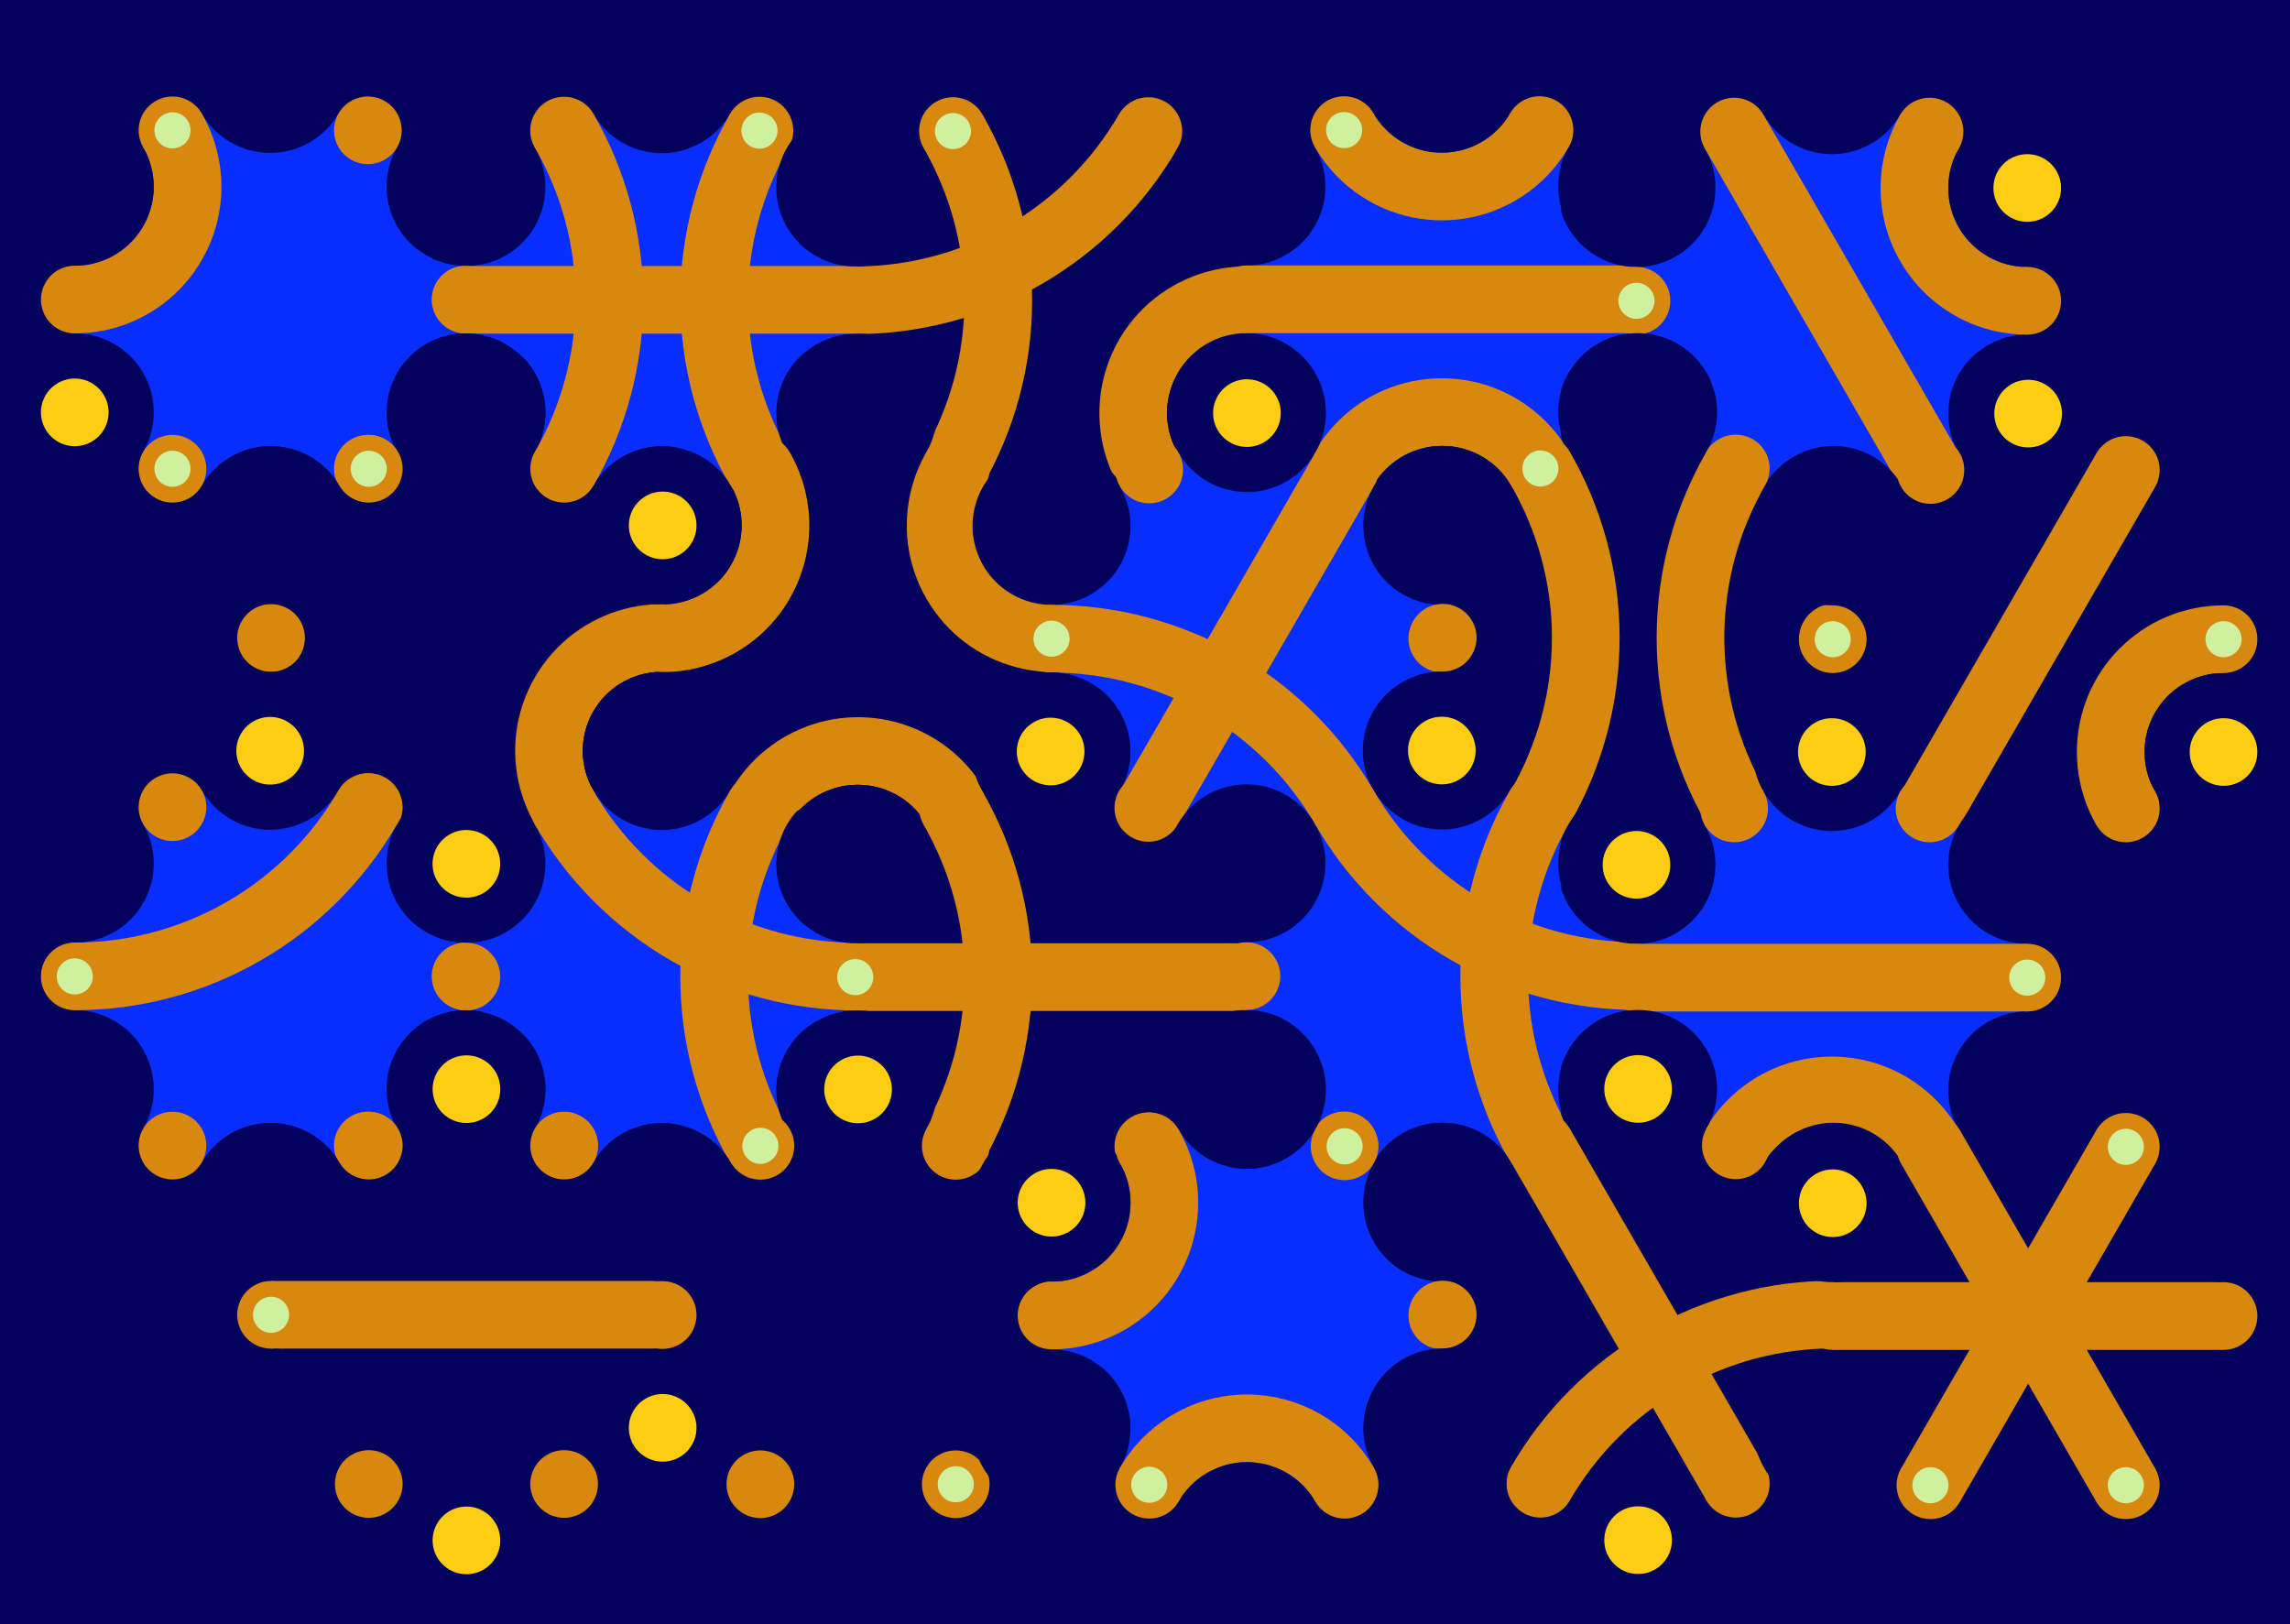 <svg xmlns='http://www.w3.org/2000/svg' width='1015' height='720'><rect width='100%' height='100%' fill='#02015b'/><g transform='translate(0,0)'><g transform='rotate(120 120 133)'><svg fill='none' stroke='none'><defs><clipPath id='hex-0-0'><polygon points='206.54,183.33 119.94,233.33 33.33,183.33 33.33,83.33 119.94,33.33 206.54,83.33'/></clipPath></defs><polygon points='206.54,183.33 119.94,233.33 33.33,183.33 33.33,83.33 119.94,33.33 206.54,83.33' fill='#02015b'/><circle r='133.335' cx='119.935' cy='133.335' fill='#082efe' clip-path='url(#hex-0-0)'/><g stroke='#d8880e' stroke-width='30' clip-path='url(#hex-0-0)'><g><circle cx='119.94' cy='233.33' stroke='#d8880e' r='50' fill='none'/></g></g><circle cx='206.54' cy='183.33' r='35' fill='#02015b'/><circle cx='206.54' cy='183.33' r='15' fill='#fdcd14'/><circle cx='119.94' cy='233.33' r='35' fill='#02015b'/><circle cx='119.94' cy='233.33' r='15' fill='#02015b'/><circle cx='33.33' cy='183.33' r='35' fill='#02015b'/><circle cx='33.33' cy='183.33' r='15' fill='#02015b'/><circle cx='33.33' cy='83.33' r='35' fill='#02015b'/><circle cx='33.33' cy='83.33' r='15' fill='#02015b'/><circle cx='119.94' cy='33.33' r='35' fill='#02015b'/><circle cx='119.94' cy='33.33' r='15' fill='#fdcd14'/><circle cx='206.54' cy='83.33' r='35' fill='#02015b'/><circle cx='206.54' cy='83.33' r='15' fill='#02015b'/><circle cx='163.24' cy='208.33' r='15' fill='#d8880e'/><circle cx='163.24' cy='208.33' r='8' fill='#d8880e'/><circle cx='76.63' cy='208.33' r='15' fill='#d8880e'/><circle cx='76.63' cy='208.33' r='8' fill='#cff09e'/><circle cx='33.33' cy='133.33' r='15' fill='#d8880e'/><circle cx='33.33' cy='133.33' r='8' fill='#d8880e'/><circle cx='76.63' cy='58.33' r='15' fill='#d8880e'/><circle cx='76.63' cy='58.33' r='8' fill='#d8880e'/><circle cx='163.24' cy='58.33' r='15' fill='#d8880e'/><circle cx='163.24' cy='58.33' r='8' fill='#d8880e'/><circle cx='206.54' cy='133.33' r='15' fill='#d8880e'/><circle cx='206.54' cy='133.33' r='8' fill='#cff09e'/></svg></g></g><g transform='translate(173,0)'><g transform='rotate(240 120 133)'><svg fill='none' stroke='none'><defs><clipPath id='hex-0-1'><polygon points='206.54,183.33 119.94,233.33 33.33,183.33 33.33,83.33 119.94,33.33 206.54,83.33'/></clipPath></defs><polygon points='206.54,183.33 119.94,233.33 33.33,183.33 33.33,83.33 119.94,33.33 206.54,83.33' fill='#02015b'/><circle r='133.335' cx='119.935' cy='133.335' fill='#082efe' clip-path='url(#hex-0-1)'/><g stroke='#d8880e' stroke-width='30' clip-path='url(#hex-0-1)'><g><circle cx='33.33' cy='283.34' stroke='#d8880e' r='150' fill='none'/></g><line x1='76.63' y1='208.33' x2='163.24' y2='58.33'/><g><circle cx='206.54' cy='-16.66' stroke='#d8880e' r='150' fill='none'/></g></g><circle cx='206.54' cy='183.33' r='35' fill='#02015b'/><circle cx='206.54' cy='183.33' r='15' fill='#02015b'/><circle cx='119.94' cy='233.33' r='35' fill='#02015b'/><circle cx='119.94' cy='233.33' r='15' fill='#02015b'/><circle cx='33.33' cy='183.33' r='35' fill='#02015b'/><circle cx='33.33' cy='183.33' r='15' fill='#fdcd14'/><circle cx='33.33' cy='83.33' r='35' fill='#02015b'/><circle cx='33.33' cy='83.33' r='15' fill='#02015b'/><circle cx='119.94' cy='33.33' r='35' fill='#02015b'/><circle cx='119.94' cy='33.33' r='15' fill='#02015b'/><circle cx='206.54' cy='83.33' r='35' fill='#02015b'/><circle cx='206.54' cy='83.33' r='15' fill='#02015b'/><circle cx='163.24' cy='208.33' r='15' fill='#d8880e'/><circle cx='163.24' cy='208.33' r='8' fill='#cff09e'/><circle cx='76.63' cy='208.33' r='15' fill='#d8880e'/><circle cx='76.63' cy='208.33' r='8' fill='#d8880e'/><circle cx='33.33' cy='133.33' r='15' fill='#d8880e'/><circle cx='33.33' cy='133.33' r='8' fill='#d8880e'/><circle cx='76.63' cy='58.33' r='15' fill='#d8880e'/><circle cx='76.63' cy='58.33' r='8' fill='#cff09e'/><circle cx='163.24' cy='58.33' r='15' fill='#d8880e'/><circle cx='163.24' cy='58.33' r='8' fill='#d8880e'/><circle cx='206.54' cy='133.33' r='15' fill='#d8880e'/><circle cx='206.54' cy='133.33' r='8' fill='#d8880e'/></svg></g></g><g transform='translate(346,0)'><g transform='rotate(60 120 133)'><svg fill='none' stroke='none'><defs><clipPath id='hex-0-2'><polygon points='206.54,183.33 119.94,233.33 33.33,183.33 33.33,83.33 119.94,33.33 206.54,83.33'/></clipPath></defs><polygon points='206.54,183.33 119.94,233.33 33.33,183.33 33.33,83.33 119.94,33.33 206.54,83.33' fill='#02015b'/><circle r='133.335' cx='119.935' cy='133.335' fill='#02015b' clip-path='url(#hex-0-2)'/><g stroke='#d8880e' stroke-width='30' clip-path='url(#hex-0-2)'><g><circle cx='33.33' cy='283.34' stroke='#d8880e' r='150' fill='none'/></g><g><circle cx='-53.28' cy='133.33' stroke='#d8880e' r='150' fill='none'/></g><g><circle cx='206.54' cy='83.33' stroke='#d8880e' r='50' fill='none'/></g></g><circle cx='206.54' cy='183.33' r='35' fill='#02015b'/><circle cx='206.54' cy='183.33' r='15' fill='#fdcd14'/><circle cx='119.94' cy='233.33' r='35' fill='#02015b'/><circle cx='119.94' cy='233.33' r='15' fill='#fdcd14'/><circle cx='33.33' cy='183.33' r='35' fill='#02015b'/><circle cx='33.33' cy='183.33' r='15' fill='#02015b'/><circle cx='33.33' cy='83.33' r='35' fill='#02015b'/><circle cx='33.33' cy='83.33' r='15' fill='#02015b'/><circle cx='119.94' cy='33.33' r='35' fill='#02015b'/><circle cx='119.94' cy='33.33' r='15' fill='#fdcd14'/><circle cx='206.54' cy='83.33' r='35' fill='#02015b'/><circle cx='206.54' cy='83.33' r='15' fill='#02015b'/><circle cx='163.24' cy='208.33' r='15' fill='#d8880e'/><circle cx='163.24' cy='208.33' r='8' fill='#d8880e'/><circle cx='76.63' cy='208.33' r='15' fill='#d8880e'/><circle cx='76.63' cy='208.33' r='8' fill='#d8880e'/><circle cx='33.33' cy='133.33' r='15' fill='#d8880e'/><circle cx='33.33' cy='133.33' r='8' fill='#cff09e'/><circle cx='76.63' cy='58.33' r='15' fill='#d8880e'/><circle cx='76.63' cy='58.33' r='8' fill='#d8880e'/><circle cx='163.24' cy='58.33' r='15' fill='#d8880e'/><circle cx='163.24' cy='58.33' r='8' fill='#d8880e'/><circle cx='206.54' cy='133.33' r='15' fill='#d8880e'/><circle cx='206.54' cy='133.33' r='8' fill='#cff09e'/></svg></g></g><g transform='translate(519,0)'><g transform='rotate(180 120 133)'><svg fill='none' stroke='none'><defs><clipPath id='hex-0-3'><polygon points='206.54,183.33 119.94,233.33 33.33,183.33 33.33,83.33 119.94,33.33 206.54,83.33'/></clipPath></defs><polygon points='206.54,183.33 119.94,233.33 33.33,183.33 33.33,83.33 119.94,33.33 206.54,83.33' fill='#02015b'/><circle r='133.335' cx='119.935' cy='133.335' fill='#082efe' clip-path='url(#hex-0-3)'/><g stroke='#d8880e' stroke-width='30' clip-path='url(#hex-0-3)'><g><circle cx='119.94' cy='233.33' stroke='#d8880e' r='50' fill='none'/></g><line x1='33.33' y1='133.33' x2='206.54' y2='133.33'/><g><circle cx='119.94' cy='33.33' stroke='#d8880e' r='50' fill='none'/></g></g><circle cx='206.54' cy='183.33' r='35' fill='#02015b'/><circle cx='206.54' cy='183.33' r='15' fill='#02015b'/><circle cx='119.94' cy='233.33' r='35' fill='#02015b'/><circle cx='119.94' cy='233.33' r='15' fill='#02015b'/><circle cx='33.33' cy='183.33' r='35' fill='#02015b'/><circle cx='33.33' cy='183.33' r='15' fill='#fdcd14'/><circle cx='33.33' cy='83.33' r='35' fill='#02015b'/><circle cx='33.33' cy='83.33' r='15' fill='#fdcd14'/><circle cx='119.94' cy='33.33' r='35' fill='#02015b'/><circle cx='119.94' cy='33.33' r='15' fill='#02015b'/><circle cx='206.54' cy='83.33' r='35' fill='#02015b'/><circle cx='206.54' cy='83.33' r='15' fill='#02015b'/><circle cx='163.24' cy='208.33' r='15' fill='#d8880e'/><circle cx='163.24' cy='208.33' r='8' fill='#cff09e'/><circle cx='76.63' cy='208.33' r='15' fill='#d8880e'/><circle cx='76.63' cy='208.33' r='8' fill='#d8880e'/><circle cx='33.33' cy='133.33' r='15' fill='#d8880e'/><circle cx='33.33' cy='133.33' r='8' fill='#d8880e'/><circle cx='76.63' cy='58.33' r='15' fill='#d8880e'/><circle cx='76.63' cy='58.33' r='8' fill='#d8880e'/><circle cx='163.24' cy='58.33' r='15' fill='#d8880e'/><circle cx='163.24' cy='58.33' r='8' fill='#cff09e'/><circle cx='206.54' cy='133.33' r='15' fill='#d8880e'/><circle cx='206.54' cy='133.33' r='8' fill='#d8880e'/></svg></g></g><g transform='translate(692,0)'><g transform='rotate(0 120 133)'><svg fill='none' stroke='none'><defs><clipPath id='hex-0-4'><polygon points='206.54,183.33 119.94,233.33 33.33,183.33 33.33,83.33 119.94,33.33 206.54,83.33'/></clipPath></defs><polygon points='206.54,183.33 119.94,233.33 33.33,183.33 33.33,83.33 119.94,33.33 206.54,83.33' fill='#02015b'/><circle r='133.335' cx='119.935' cy='133.335' fill='#082efe' clip-path='url(#hex-0-4)'/><g stroke='#d8880e' stroke-width='30' clip-path='url(#hex-0-4)'><line x1='163.24' y1='208.33' x2='76.63' y2='58.33'/><g><circle cx='206.54' cy='83.33' stroke='#d8880e' r='50' fill='none'/></g></g><circle cx='206.54' cy='183.33' r='35' fill='#02015b'/><circle cx='206.54' cy='183.33' r='15' fill='#02015b'/><circle cx='119.94' cy='233.33' r='35' fill='#02015b'/><circle cx='119.94' cy='233.33' r='15' fill='#fdcd14'/><circle cx='33.33' cy='183.33' r='35' fill='#02015b'/><circle cx='33.33' cy='183.33' r='15' fill='#02015b'/><circle cx='33.33' cy='83.33' r='35' fill='#02015b'/><circle cx='33.33' cy='83.33' r='15' fill='#02015b'/><circle cx='119.94' cy='33.33' r='35' fill='#02015b'/><circle cx='119.94' cy='33.33' r='15' fill='#02015b'/><circle cx='206.54' cy='83.33' r='35' fill='#02015b'/><circle cx='206.54' cy='83.33' r='15' fill='#fdcd14'/><circle cx='163.24' cy='208.33' r='15' fill='#d8880e'/><circle cx='163.24' cy='208.33' r='8' fill='#d8880e'/><circle cx='76.63' cy='208.33' r='15' fill='#d8880e'/><circle cx='76.63' cy='208.33' r='8' fill='#d8880e'/><circle cx='33.33' cy='133.33' r='15' fill='#d8880e'/><circle cx='33.33' cy='133.33' r='8' fill='#cff09e'/><circle cx='76.63' cy='58.33' r='15' fill='#d8880e'/><circle cx='76.63' cy='58.33' r='8' fill='#d8880e'/><circle cx='163.24' cy='58.33' r='15' fill='#d8880e'/><circle cx='163.24' cy='58.33' r='8' fill='#d8880e'/><circle cx='206.54' cy='133.33' r='15' fill='#d8880e'/><circle cx='206.54' cy='133.33' r='8' fill='#d8880e'/></svg></g></g><g transform='translate(87,150)'><g transform='rotate(120 120 133)'><svg fill='none' stroke='none'><defs><clipPath id='hex-1-0'><polygon points='206.54,183.33 119.94,233.33 33.33,183.33 33.33,83.33 119.94,33.33 206.54,83.33'/></clipPath></defs><polygon points='206.54,183.33 119.94,233.33 33.33,183.33 33.33,83.33 119.94,33.33 206.54,83.33' fill='#02015b'/><circle r='133.335' cx='119.935' cy='133.335' fill='#02015b' clip-path='url(#hex-1-0)'/><g stroke='#d8880e' stroke-width='30' clip-path='url(#hex-1-0)'><g><circle cx='119.94' cy='33.33' stroke='#d8880e' r='50' fill='none'/></g></g><circle cx='206.54' cy='183.33' r='35' fill='#02015b'/><circle cx='206.54' cy='183.33' r='15' fill='#fdcd14'/><circle cx='119.94' cy='233.33' r='35' fill='#02015b'/><circle cx='119.94' cy='233.33' r='15' fill='#02015b'/><circle cx='33.33' cy='183.33' r='35' fill='#02015b'/><circle cx='33.33' cy='183.33' r='15' fill='#02015b'/><circle cx='33.33' cy='83.33' r='35' fill='#02015b'/><circle cx='33.33' cy='83.33' r='15' fill='#fdcd14'/><circle cx='119.94' cy='33.33' r='35' fill='#02015b'/><circle cx='119.94' cy='33.33' r='15' fill='#02015b'/><circle cx='206.54' cy='83.33' r='35' fill='#02015b'/><circle cx='206.54' cy='83.33' r='15' fill='#02015b'/><circle cx='163.24' cy='208.33' r='15' fill='#d8880e'/><circle cx='163.24' cy='208.33' r='8' fill='#d8880e'/><circle cx='76.63' cy='208.33' r='15' fill='#d8880e'/><circle cx='76.63' cy='208.33' r='8' fill='#cff09e'/><circle cx='33.33' cy='133.33' r='15' fill='#d8880e'/><circle cx='33.33' cy='133.33' r='8' fill='#d8880e'/><circle cx='76.63' cy='58.33' r='15' fill='#d8880e'/><circle cx='76.63' cy='58.33' r='8' fill='#d8880e'/><circle cx='163.24' cy='58.33' r='15' fill='#d8880e'/><circle cx='163.24' cy='58.33' r='8' fill='#cff09e'/><circle cx='206.54' cy='133.33' r='15' fill='#d8880e'/><circle cx='206.54' cy='133.33' r='8' fill='#d8880e'/></svg></g></g><g transform='translate(260,150)'><g transform='rotate(240 120 133)'><svg fill='none' stroke='none'><defs><clipPath id='hex-1-1'><polygon points='206.54,183.33 119.94,233.33 33.33,183.33 33.33,83.33 119.94,33.33 206.54,83.33'/></clipPath></defs><polygon points='206.54,183.33 119.94,233.33 33.33,183.33 33.33,83.33 119.94,33.33 206.54,83.33' fill='#02015b'/><circle r='133.335' cx='119.935' cy='133.335' fill='#02015b' clip-path='url(#hex-1-1)'/><g stroke='#d8880e' stroke-width='30' clip-path='url(#hex-1-1)'><g><circle cx='119.94' cy='233.33' stroke='#d8880e' r='50' fill='none'/></g><g><circle cx='33.33' cy='83.33' stroke='#d8880e' r='50' fill='none'/></g><g><circle cx='206.54' cy='83.33' stroke='#d8880e' r='50' fill='none'/></g></g><circle cx='206.54' cy='183.33' r='35' fill='#02015b'/><circle cx='206.54' cy='183.33' r='15' fill='#02015b'/><circle cx='119.94' cy='233.33' r='35' fill='#02015b'/><circle cx='119.94' cy='233.33' r='15' fill='#fdcd14'/><circle cx='33.33' cy='183.33' r='35' fill='#02015b'/><circle cx='33.33' cy='183.33' r='15' fill='#fdcd14'/><circle cx='33.33' cy='83.33' r='35' fill='#02015b'/><circle cx='33.33' cy='83.33' r='15' fill='#02015b'/><circle cx='119.94' cy='33.33' r='35' fill='#02015b'/><circle cx='119.94' cy='33.33' r='15' fill='#02015b'/><circle cx='206.54' cy='83.33' r='35' fill='#02015b'/><circle cx='206.54' cy='83.33' r='15' fill='#fdcd14'/><circle cx='163.24' cy='208.33' r='15' fill='#d8880e'/><circle cx='163.24' cy='208.33' r='8' fill='#d8880e'/><circle cx='76.63' cy='208.33' r='15' fill='#d8880e'/><circle cx='76.63' cy='208.33' r='8' fill='#d8880e'/><circle cx='33.33' cy='133.33' r='15' fill='#d8880e'/><circle cx='33.33' cy='133.33' r='8' fill='#d8880e'/><circle cx='76.63' cy='58.33' r='15' fill='#d8880e'/><circle cx='76.63' cy='58.33' r='8' fill='#cff09e'/><circle cx='163.24' cy='58.33' r='15' fill='#d8880e'/><circle cx='163.24' cy='58.33' r='8' fill='#d8880e'/><circle cx='206.54' cy='133.33' r='15' fill='#d8880e'/><circle cx='206.54' cy='133.33' r='8' fill='#d8880e'/></svg></g></g><g transform='translate(433,150)'><g transform='rotate(60 120 133)'><svg fill='none' stroke='none'><defs><clipPath id='hex-1-2'><polygon points='206.54,183.33 119.94,233.33 33.33,183.33 33.33,83.33 119.94,33.33 206.54,83.33'/></clipPath></defs><polygon points='206.54,183.33 119.94,233.33 33.33,183.33 33.33,83.33 119.94,33.33 206.54,83.33' fill='#02015b'/><circle r='133.335' cx='119.935' cy='133.335' fill='#082efe' clip-path='url(#hex-1-2)'/><g stroke='#d8880e' stroke-width='30' clip-path='url(#hex-1-2)'><line x1='163.24' y1='208.33' x2='76.63' y2='58.33'/><g><circle cx='206.54' cy='283.32' stroke='#d8880e' r='150' fill='none'/></g></g><circle cx='206.54' cy='183.33' r='35' fill='#02015b'/><circle cx='206.54' cy='183.33' r='15' fill='#fdcd14'/><circle cx='119.94' cy='233.33' r='35' fill='#02015b'/><circle cx='119.94' cy='233.33' r='15' fill='#02015b'/><circle cx='33.33' cy='183.33' r='35' fill='#02015b'/><circle cx='33.33' cy='183.33' r='15' fill='#02015b'/><circle cx='33.33' cy='83.33' r='35' fill='#02015b'/><circle cx='33.33' cy='83.33' r='15' fill='#fdcd14'/><circle cx='119.94' cy='33.33' r='35' fill='#02015b'/><circle cx='119.94' cy='33.33' r='15' fill='#fdcd14'/><circle cx='206.54' cy='83.33' r='35' fill='#02015b'/><circle cx='206.54' cy='83.33' r='15' fill='#02015b'/><circle cx='163.24' cy='208.33' r='15' fill='#d8880e'/><circle cx='163.24' cy='208.33' r='8' fill='#d8880e'/><circle cx='76.63' cy='208.33' r='15' fill='#d8880e'/><circle cx='76.63' cy='208.33' r='8' fill='#cff09e'/><circle cx='33.33' cy='133.33' r='15' fill='#d8880e'/><circle cx='33.33' cy='133.33' r='8' fill='#d8880e'/><circle cx='76.63' cy='58.33' r='15' fill='#d8880e'/><circle cx='76.63' cy='58.33' r='8' fill='#d8880e'/><circle cx='163.24' cy='58.33' r='15' fill='#d8880e'/><circle cx='163.24' cy='58.33' r='8' fill='#d8880e'/><circle cx='206.54' cy='133.33' r='15' fill='#d8880e'/><circle cx='206.54' cy='133.33' r='8' fill='#cff09e'/></svg></g></g><g transform='translate(606,150)'><g transform='rotate(180 120 133)'><svg fill='none' stroke='none'><defs><clipPath id='hex-1-3'><polygon points='206.54,183.33 119.94,233.33 33.33,183.33 33.33,83.33 119.94,33.33 206.54,83.33'/></clipPath></defs><polygon points='206.54,183.33 119.94,233.33 33.33,183.33 33.33,83.33 119.94,33.33 206.54,83.33' fill='#02015b'/><circle r='133.335' cx='119.935' cy='133.335' fill='#02015b' clip-path='url(#hex-1-3)'/><g stroke='#d8880e' stroke-width='30' clip-path='url(#hex-1-3)'><g><circle cx='293.14' cy='133.33' stroke='#d8880e' r='150' fill='none'/></g><g><circle cx='-53.28' cy='133.33' stroke='#d8880e' r='150' fill='none'/></g></g><circle cx='206.54' cy='183.33' r='35' fill='#02015b'/><circle cx='206.54' cy='183.33' r='15' fill='#02015b'/><circle cx='119.94' cy='233.33' r='35' fill='#02015b'/><circle cx='119.94' cy='233.33' r='15' fill='#02015b'/><circle cx='33.33' cy='183.33' r='35' fill='#02015b'/><circle cx='33.33' cy='183.33' r='15' fill='#fdcd14'/><circle cx='33.33' cy='83.33' r='35' fill='#02015b'/><circle cx='33.33' cy='83.33' r='15' fill='#02015b'/><circle cx='119.94' cy='33.33' r='35' fill='#02015b'/><circle cx='119.94' cy='33.33' r='15' fill='#02015b'/><circle cx='206.54' cy='83.33' r='35' fill='#02015b'/><circle cx='206.54' cy='83.33' r='15' fill='#fdcd14'/><circle cx='163.24' cy='208.33' r='15' fill='#d8880e'/><circle cx='163.24' cy='208.33' r='8' fill='#cff09e'/><circle cx='76.63' cy='208.33' r='15' fill='#d8880e'/><circle cx='76.63' cy='208.33' r='8' fill='#d8880e'/><circle cx='33.33' cy='133.33' r='15' fill='#d8880e'/><circle cx='33.33' cy='133.33' r='8' fill='#d8880e'/><circle cx='76.63' cy='58.33' r='15' fill='#d8880e'/><circle cx='76.63' cy='58.33' r='8' fill='#cff09e'/><circle cx='163.24' cy='58.33' r='15' fill='#d8880e'/><circle cx='163.24' cy='58.33' r='8' fill='#d8880e'/><circle cx='206.54' cy='133.33' r='15' fill='#d8880e'/><circle cx='206.54' cy='133.33' r='8' fill='#d8880e'/></svg></g></g><g transform='translate(779,150)'><g transform='rotate(0 120 133)'><svg fill='none' stroke='none'><defs><clipPath id='hex-1-4'><polygon points='206.54,183.33 119.94,233.33 33.33,183.33 33.33,83.33 119.94,33.33 206.54,83.33'/></clipPath></defs><polygon points='206.54,183.33 119.94,233.33 33.33,183.33 33.33,83.33 119.94,33.33 206.54,83.33' fill='#02015b'/><circle r='133.335' cx='119.935' cy='133.335' fill='#02015b' clip-path='url(#hex-1-4)'/><g stroke='#d8880e' stroke-width='30' clip-path='url(#hex-1-4)'><g><circle cx='206.54' cy='183.33' stroke='#d8880e' r='50' fill='none'/></g><line x1='76.63' y1='208.33' x2='163.24' y2='58.33'/></g><circle cx='206.54' cy='183.33' r='35' fill='#02015b'/><circle cx='206.54' cy='183.33' r='15' fill='#fdcd14'/><circle cx='119.94' cy='233.33' r='35' fill='#02015b'/><circle cx='119.94' cy='233.33' r='15' fill='#fdcd14'/><circle cx='33.33' cy='183.33' r='35' fill='#02015b'/><circle cx='33.33' cy='183.33' r='15' fill='#02015b'/><circle cx='33.33' cy='83.33' r='35' fill='#02015b'/><circle cx='33.33' cy='83.33' r='15' fill='#02015b'/><circle cx='119.94' cy='33.33' r='35' fill='#02015b'/><circle cx='119.94' cy='33.33' r='15' fill='#fdcd14'/><circle cx='206.54' cy='83.33' r='35' fill='#02015b'/><circle cx='206.54' cy='83.33' r='15' fill='#02015b'/><circle cx='163.24' cy='208.33' r='15' fill='#d8880e'/><circle cx='163.24' cy='208.33' r='8' fill='#d8880e'/><circle cx='76.63' cy='208.33' r='15' fill='#d8880e'/><circle cx='76.63' cy='208.33' r='8' fill='#d8880e'/><circle cx='33.33' cy='133.33' r='15' fill='#d8880e'/><circle cx='33.33' cy='133.33' r='8' fill='#cff09e'/><circle cx='76.63' cy='58.33' r='15' fill='#d8880e'/><circle cx='76.63' cy='58.33' r='8' fill='#d8880e'/><circle cx='163.24' cy='58.33' r='15' fill='#d8880e'/><circle cx='163.24' cy='58.33' r='8' fill='#d8880e'/><circle cx='206.54' cy='133.33' r='15' fill='#d8880e'/><circle cx='206.54' cy='133.33' r='8' fill='#cff09e'/></svg></g></g><g transform='translate(0,300)'><g transform='rotate(120 120 133)'><svg fill='none' stroke='none'><defs><clipPath id='hex-2-0'><polygon points='206.54,183.33 119.94,233.33 33.33,183.33 33.33,83.33 119.94,33.33 206.54,83.33'/></clipPath></defs><polygon points='206.54,183.33 119.94,233.33 33.33,183.33 33.33,83.33 119.94,33.33 206.54,83.33' fill='#02015b'/><circle r='133.335' cx='119.935' cy='133.335' fill='#082efe' clip-path='url(#hex-2-0)'/><g stroke='#d8880e' stroke-width='30' clip-path='url(#hex-2-0)'><g><circle cx='33.33' cy='283.34' stroke='#d8880e' r='150' fill='none'/></g></g><circle cx='206.54' cy='183.33' r='35' fill='#02015b'/><circle cx='206.54' cy='183.33' r='15' fill='#02015b'/><circle cx='119.94' cy='233.33' r='35' fill='#02015b'/><circle cx='119.94' cy='233.33' r='15' fill='#02015b'/><circle cx='33.33' cy='183.33' r='35' fill='#02015b'/><circle cx='33.33' cy='183.33' r='15' fill='#fdcd14'/><circle cx='33.33' cy='83.33' r='35' fill='#02015b'/><circle cx='33.33' cy='83.33' r='15' fill='#fdcd14'/><circle cx='119.94' cy='33.33' r='35' fill='#02015b'/><circle cx='119.94' cy='33.33' r='15' fill='#02015b'/><circle cx='206.54' cy='83.33' r='35' fill='#02015b'/><circle cx='206.54' cy='83.33' r='15' fill='#02015b'/><circle cx='163.24' cy='208.33' r='15' fill='#d8880e'/><circle cx='163.24' cy='208.33' r='8' fill='#cff09e'/><circle cx='76.63' cy='208.33' r='15' fill='#d8880e'/><circle cx='76.63' cy='208.33' r='8' fill='#d8880e'/><circle cx='33.33' cy='133.33' r='15' fill='#d8880e'/><circle cx='33.33' cy='133.33' r='8' fill='#d8880e'/><circle cx='76.63' cy='58.33' r='15' fill='#d8880e'/><circle cx='76.63' cy='58.33' r='8' fill='#d8880e'/><circle cx='163.24' cy='58.33' r='15' fill='#d8880e'/><circle cx='163.24' cy='58.33' r='8' fill='#cff09e'/><circle cx='206.54' cy='133.33' r='15' fill='#d8880e'/><circle cx='206.54' cy='133.33' r='8' fill='#d8880e'/></svg></g></g><g transform='translate(173,300)'><g transform='rotate(240 120 133)'><svg fill='none' stroke='none'><defs><clipPath id='hex-2-1'><polygon points='206.54,183.33 119.94,233.33 33.33,183.33 33.33,83.33 119.94,33.33 206.54,83.33'/></clipPath></defs><polygon points='206.54,183.33 119.94,233.33 33.33,183.33 33.33,83.33 119.94,33.33 206.54,83.33' fill='#02015b'/><circle r='133.335' cx='119.935' cy='133.335' fill='#082efe' clip-path='url(#hex-2-1)'/><g stroke='#d8880e' stroke-width='30' clip-path='url(#hex-2-1)'><g><circle cx='33.33' cy='283.34' stroke='#d8880e' r='150' fill='none'/></g><g><circle cx='206.54' cy='283.32' stroke='#d8880e' r='150' fill='none'/></g></g><circle cx='206.54' cy='183.33' r='35' fill='#02015b'/><circle cx='206.54' cy='183.33' r='15' fill='#02015b'/><circle cx='119.94' cy='233.33' r='35' fill='#02015b'/><circle cx='119.94' cy='233.33' r='15' fill='#fdcd14'/><circle cx='33.33' cy='183.33' r='35' fill='#02015b'/><circle cx='33.33' cy='183.33' r='15' fill='#02015b'/><circle cx='33.33' cy='83.33' r='35' fill='#02015b'/><circle cx='33.33' cy='83.33' r='15' fill='#02015b'/><circle cx='119.94' cy='33.33' r='35' fill='#02015b'/><circle cx='119.94' cy='33.33' r='15' fill='#fdcd14'/><circle cx='206.54' cy='83.33' r='35' fill='#02015b'/><circle cx='206.54' cy='83.33' r='15' fill='#fdcd14'/><circle cx='163.24' cy='208.33' r='15' fill='#d8880e'/><circle cx='163.24' cy='208.33' r='8' fill='#d8880e'/><circle cx='76.63' cy='208.33' r='15' fill='#d8880e'/><circle cx='76.63' cy='208.33' r='8' fill='#d8880e'/><circle cx='33.33' cy='133.33' r='15' fill='#d8880e'/><circle cx='33.33' cy='133.33' r='8' fill='#cff09e'/><circle cx='76.63' cy='58.33' r='15' fill='#d8880e'/><circle cx='76.63' cy='58.33' r='8' fill='#d8880e'/><circle cx='163.24' cy='58.33' r='15' fill='#d8880e'/><circle cx='163.24' cy='58.33' r='8' fill='#d8880e'/><circle cx='206.54' cy='133.33' r='15' fill='#d8880e'/><circle cx='206.54' cy='133.33' r='8' fill='#d8880e'/></svg></g></g><g transform='translate(346,300)'><g transform='rotate(60 120 133)'><svg fill='none' stroke='none'><defs><clipPath id='hex-2-2'><polygon points='206.54,183.33 119.94,233.33 33.33,183.33 33.33,83.33 119.94,33.33 206.54,83.33'/></clipPath></defs><polygon points='206.54,183.33 119.94,233.33 33.33,183.33 33.33,83.33 119.94,33.33 206.54,83.33' fill='#02015b'/><circle r='133.335' cx='119.935' cy='133.335' fill='#02015b' clip-path='url(#hex-2-2)'/><g stroke='#d8880e' stroke-width='30' clip-path='url(#hex-2-2)'><g><circle cx='33.33' cy='283.34' stroke='#d8880e' r='150' fill='none'/></g><line x1='76.63' y1='208.33' x2='163.24' y2='58.33'/></g><circle cx='206.54' cy='183.33' r='35' fill='#02015b'/><circle cx='206.54' cy='183.33' r='15' fill='#02015b'/><circle cx='119.94' cy='233.33' r='35' fill='#02015b'/><circle cx='119.94' cy='233.33' r='15' fill='#02015b'/><circle cx='33.33' cy='183.33' r='35' fill='#02015b'/><circle cx='33.33' cy='183.33' r='15' fill='#02015b'/><circle cx='33.33' cy='83.33' r='35' fill='#02015b'/><circle cx='33.33' cy='83.33' r='15' fill='#fdcd14'/><circle cx='119.94' cy='33.33' r='35' fill='#02015b'/><circle cx='119.94' cy='33.33' r='15' fill='#02015b'/><circle cx='206.54' cy='83.33' r='35' fill='#02015b'/><circle cx='206.54' cy='83.33' r='15' fill='#02015b'/><circle cx='163.24' cy='208.33' r='15' fill='#d8880e'/><circle cx='163.24' cy='208.33' r='8' fill='#cff09e'/><circle cx='76.63' cy='208.33' r='15' fill='#d8880e'/><circle cx='76.63' cy='208.33' r='8' fill='#cff09e'/><circle cx='33.33' cy='133.33' r='15' fill='#d8880e'/><circle cx='33.33' cy='133.33' r='8' fill='#d8880e'/><circle cx='76.63' cy='58.33' r='15' fill='#d8880e'/><circle cx='76.63' cy='58.33' r='8' fill='#d8880e'/><circle cx='163.24' cy='58.33' r='15' fill='#d8880e'/><circle cx='163.24' cy='58.33' r='8' fill='#cff09e'/><circle cx='206.54' cy='133.33' r='15' fill='#d8880e'/><circle cx='206.54' cy='133.33' r='8' fill='#d8880e'/></svg></g></g><g transform='translate(519,300)'><g transform='rotate(180 120 133)'><svg fill='none' stroke='none'><defs><clipPath id='hex-2-3'><polygon points='206.54,183.33 119.94,233.33 33.33,183.33 33.33,83.33 119.94,33.33 206.54,83.33'/></clipPath></defs><polygon points='206.54,183.33 119.94,233.33 33.33,183.33 33.33,83.33 119.94,33.33 206.54,83.33' fill='#02015b'/><circle r='133.335' cx='119.935' cy='133.335' fill='#082efe' clip-path='url(#hex-2-3)'/><g stroke='#d8880e' stroke-width='30' clip-path='url(#hex-2-3)'><g><circle cx='33.33' cy='283.34' stroke='#d8880e' r='150' fill='none'/></g><g><circle cx='-53.28' cy='133.33' stroke='#d8880e' r='150' fill='none'/></g></g><circle cx='206.54' cy='183.33' r='35' fill='#02015b'/><circle cx='206.54' cy='183.33' r='15' fill='#02015b'/><circle cx='119.94' cy='233.33' r='35' fill='#02015b'/><circle cx='119.94' cy='233.33' r='15' fill='#fdcd14'/><circle cx='33.33' cy='183.33' r='35' fill='#02015b'/><circle cx='33.33' cy='183.33' r='15' fill='#02015b'/><circle cx='33.33' cy='83.33' r='35' fill='#02015b'/><circle cx='33.33' cy='83.33' r='15' fill='#02015b'/><circle cx='119.94' cy='33.33' r='35' fill='#02015b'/><circle cx='119.94' cy='33.33' r='15' fill='#02015b'/><circle cx='206.54' cy='83.33' r='35' fill='#02015b'/><circle cx='206.54' cy='83.33' r='15' fill='#fdcd14'/><circle cx='163.24' cy='208.33' r='15' fill='#d8880e'/><circle cx='163.24' cy='208.33' r='8' fill='#d8880e'/><circle cx='76.63' cy='208.33' r='15' fill='#d8880e'/><circle cx='76.63' cy='208.33' r='8' fill='#d8880e'/><circle cx='33.33' cy='133.33' r='15' fill='#d8880e'/><circle cx='33.33' cy='133.33' r='8' fill='#d8880e'/><circle cx='76.63' cy='58.33' r='15' fill='#d8880e'/><circle cx='76.63' cy='58.33' r='8' fill='#cff09e'/><circle cx='163.24' cy='58.33' r='15' fill='#d8880e'/><circle cx='163.24' cy='58.33' r='8' fill='#d8880e'/><circle cx='206.54' cy='133.33' r='15' fill='#d8880e'/><circle cx='206.54' cy='133.33' r='8' fill='#d8880e'/></svg></g></g><g transform='translate(692,300)'><g transform='rotate(0 120 133)'><svg fill='none' stroke='none'><defs><clipPath id='hex-2-4'><polygon points='206.54,183.33 119.94,233.33 33.33,183.33 33.33,83.33 119.94,33.33 206.54,83.33'/></clipPath></defs><polygon points='206.54,183.33 119.94,233.33 33.33,183.33 33.33,83.33 119.94,33.33 206.54,83.33' fill='#02015b'/><circle r='133.335' cx='119.935' cy='133.335' fill='#082efe' clip-path='url(#hex-2-4)'/><g stroke='#d8880e' stroke-width='30' clip-path='url(#hex-2-4)'><g><circle cx='119.94' cy='233.33' stroke='#d8880e' r='50' fill='none'/></g><line x1='33.33' y1='133.33' x2='206.54' y2='133.33'/></g><circle cx='206.54' cy='183.33' r='35' fill='#02015b'/><circle cx='206.54' cy='183.33' r='15' fill='#fdcd14'/><circle cx='119.94' cy='233.33' r='35' fill='#02015b'/><circle cx='119.94' cy='233.33' r='15' fill='#02015b'/><circle cx='33.33' cy='183.33' r='35' fill='#02015b'/><circle cx='33.33' cy='183.33' r='15' fill='#02015b'/><circle cx='33.33' cy='83.33' r='35' fill='#02015b'/><circle cx='33.33' cy='83.33' r='15' fill='#fdcd14'/><circle cx='119.94' cy='33.33' r='35' fill='#02015b'/><circle cx='119.94' cy='33.33' r='15' fill='#fdcd14'/><circle cx='206.54' cy='83.33' r='35' fill='#02015b'/><circle cx='206.54' cy='83.33' r='15' fill='#02015b'/><circle cx='163.24' cy='208.33' r='15' fill='#d8880e'/><circle cx='163.24' cy='208.33' r='8' fill='#d8880e'/><circle cx='76.63' cy='208.33' r='15' fill='#d8880e'/><circle cx='76.63' cy='208.33' r='8' fill='#cff09e'/><circle cx='33.33' cy='133.33' r='15' fill='#d8880e'/><circle cx='33.33' cy='133.33' r='8' fill='#d8880e'/><circle cx='76.63' cy='58.33' r='15' fill='#d8880e'/><circle cx='76.63' cy='58.33' r='8' fill='#d8880e'/><circle cx='163.24' cy='58.33' r='15' fill='#d8880e'/><circle cx='163.24' cy='58.33' r='8' fill='#d8880e'/><circle cx='206.54' cy='133.33' r='15' fill='#d8880e'/><circle cx='206.54' cy='133.33' r='8' fill='#cff09e'/></svg></g></g><g transform='translate(87,450)'><g transform='rotate(120 120 133)'><svg fill='none' stroke='none'><defs><clipPath id='hex-3-0'><polygon points='206.54,183.33 119.94,233.33 33.33,183.33 33.33,83.33 119.94,33.33 206.54,83.33'/></clipPath></defs><polygon points='206.54,183.33 119.94,233.33 33.33,183.33 33.33,83.33 119.94,33.33 206.54,83.33' fill='#02015b'/><circle r='133.335' cx='119.935' cy='133.335' fill='#02015b' clip-path='url(#hex-3-0)'/><g stroke='#d8880e' stroke-width='30' clip-path='url(#hex-3-0)'><line x1='163.24' y1='208.33' x2='76.63' y2='58.33'/></g><circle cx='206.54' cy='183.33' r='35' fill='#02015b'/><circle cx='206.54' cy='183.33' r='15' fill='#02015b'/><circle cx='119.94' cy='233.33' r='35' fill='#02015b'/><circle cx='119.94' cy='233.33' r='15' fill='#02015b'/><circle cx='33.33' cy='183.33' r='35' fill='#02015b'/><circle cx='33.33' cy='183.33' r='15' fill='#fdcd14'/><circle cx='33.33' cy='83.33' r='35' fill='#02015b'/><circle cx='33.33' cy='83.33' r='15' fill='#02015b'/><circle cx='119.94' cy='33.33' r='35' fill='#02015b'/><circle cx='119.94' cy='33.33' r='15' fill='#02015b'/><circle cx='206.54' cy='83.33' r='35' fill='#02015b'/><circle cx='206.54' cy='83.33' r='15' fill='#fdcd14'/><circle cx='163.24' cy='208.33' r='15' fill='#d8880e'/><circle cx='163.24' cy='208.33' r='8' fill='#cff09e'/><circle cx='76.63' cy='208.33' r='15' fill='#d8880e'/><circle cx='76.63' cy='208.33' r='8' fill='#d8880e'/><circle cx='33.33' cy='133.33' r='15' fill='#d8880e'/><circle cx='33.33' cy='133.33' r='8' fill='#d8880e'/><circle cx='76.63' cy='58.33' r='15' fill='#d8880e'/><circle cx='76.63' cy='58.33' r='8' fill='#cff09e'/><circle cx='163.24' cy='58.33' r='15' fill='#d8880e'/><circle cx='163.24' cy='58.33' r='8' fill='#d8880e'/><circle cx='206.54' cy='133.33' r='15' fill='#d8880e'/><circle cx='206.54' cy='133.33' r='8' fill='#d8880e'/></svg></g></g><g transform='translate(260,450)'><g transform='rotate(240 120 133)'><svg fill='none' stroke='none'><defs><clipPath id='hex-3-1'><polygon points='206.54,183.33 119.94,233.33 33.33,183.33 33.33,83.33 119.94,33.33 206.54,83.33'/></clipPath></defs><polygon points='206.54,183.33 119.94,233.33 33.33,183.33 33.33,83.33 119.94,33.33 206.54,83.33' fill='#02015b'/><circle r='133.335' cx='119.935' cy='133.335' fill='#02015b' clip-path='url(#hex-3-1)'/><circle cx='206.54' cy='183.33' r='35' fill='#02015b'/><circle cx='206.54' cy='183.33' r='15' fill='#fdcd14'/><circle cx='119.94' cy='233.33' r='35' fill='#02015b'/><circle cx='119.94' cy='233.33' r='15' fill='#02015b'/><circle cx='33.33' cy='183.33' r='35' fill='#02015b'/><circle cx='33.33' cy='183.33' r='15' fill='#02015b'/><circle cx='33.33' cy='83.33' r='35' fill='#02015b'/><circle cx='33.33' cy='83.33' r='15' fill='#02015b'/><circle cx='119.94' cy='33.33' r='35' fill='#02015b'/><circle cx='119.94' cy='33.33' r='15' fill='#fdcd14'/><circle cx='206.54' cy='83.33' r='35' fill='#02015b'/><circle cx='206.54' cy='83.33' r='15' fill='#02015b'/><circle cx='163.24' cy='208.33' r='15' fill='#d8880e'/><circle cx='163.24' cy='208.33' r='8' fill='#d8880e'/><circle cx='76.63' cy='208.33' r='15' fill='#d8880e'/><circle cx='76.63' cy='208.33' r='8' fill='#cff09e'/><circle cx='33.33' cy='133.33' r='15' fill='#d8880e'/><circle cx='33.33' cy='133.33' r='8' fill='#cff09e'/><circle cx='76.63' cy='58.33' r='15' fill='#d8880e'/><circle cx='76.63' cy='58.33' r='8' fill='#d8880e'/><circle cx='163.24' cy='58.33' r='15' fill='#d8880e'/><circle cx='163.24' cy='58.33' r='8' fill='#d8880e'/><circle cx='206.54' cy='133.33' r='15' fill='#d8880e'/><circle cx='206.54' cy='133.33' r='8' fill='#cff09e'/></svg></g></g><g transform='translate(433,450)'><g transform='rotate(60 120 133)'><svg fill='none' stroke='none'><defs><clipPath id='hex-3-2'><polygon points='206.54,183.33 119.94,233.33 33.33,183.33 33.33,83.33 119.94,33.33 206.54,83.33'/></clipPath></defs><polygon points='206.54,183.33 119.94,233.33 33.33,183.33 33.33,83.33 119.94,33.33 206.54,83.33' fill='#02015b'/><circle r='133.335' cx='119.935' cy='133.335' fill='#082efe' clip-path='url(#hex-3-2)'/><g stroke='#d8880e' stroke-width='30' clip-path='url(#hex-3-2)'><g><circle cx='206.54' cy='183.33' stroke='#d8880e' r='50' fill='none'/></g><g><circle cx='33.33' cy='183.33' stroke='#d8880e' r='50' fill='none'/></g></g><circle cx='206.54' cy='183.33' r='35' fill='#02015b'/><circle cx='206.54' cy='183.33' r='15' fill='#02015b'/><circle cx='119.94' cy='233.33' r='35' fill='#02015b'/><circle cx='119.94' cy='233.33' r='15' fill='#02015b'/><circle cx='33.33' cy='183.33' r='35' fill='#02015b'/><circle cx='33.33' cy='183.33' r='15' fill='#fdcd14'/><circle cx='33.33' cy='83.33' r='35' fill='#02015b'/><circle cx='33.33' cy='83.33' r='15' fill='#02015b'/><circle cx='119.94' cy='33.33' r='35' fill='#02015b'/><circle cx='119.94' cy='33.33' r='15' fill='#02015b'/><circle cx='206.54' cy='83.33' r='35' fill='#02015b'/><circle cx='206.54' cy='83.33' r='15' fill='#02015b'/><circle cx='163.24' cy='208.33' r='15' fill='#d8880e'/><circle cx='163.24' cy='208.33' r='8' fill='#cff09e'/><circle cx='76.63' cy='208.33' r='15' fill='#d8880e'/><circle cx='76.63' cy='208.33' r='8' fill='#d8880e'/><circle cx='33.33' cy='133.33' r='15' fill='#d8880e'/><circle cx='33.33' cy='133.33' r='8' fill='#d8880e'/><circle cx='76.63' cy='58.33' r='15' fill='#d8880e'/><circle cx='76.63' cy='58.33' r='8' fill='#cff09e'/><circle cx='163.24' cy='58.33' r='15' fill='#d8880e'/><circle cx='163.24' cy='58.33' r='8' fill='#cff09e'/><circle cx='206.54' cy='133.33' r='15' fill='#d8880e'/><circle cx='206.54' cy='133.33' r='8' fill='#d8880e'/></svg></g></g><g transform='translate(606,450)'><g transform='rotate(180 120 133)'><svg fill='none' stroke='none'><defs><clipPath id='hex-3-3'><polygon points='206.54,183.33 119.94,233.33 33.33,183.33 33.33,83.33 119.94,33.33 206.54,83.33'/></clipPath></defs><polygon points='206.54,183.33 119.94,233.33 33.33,183.33 33.33,83.33 119.94,33.33 206.54,83.33' fill='#02015b'/><circle r='133.335' cx='119.935' cy='133.335' fill='#02015b' clip-path='url(#hex-3-3)'/><g stroke='#d8880e' stroke-width='30' clip-path='url(#hex-3-3)'><line x1='163.24' y1='208.33' x2='76.63' y2='58.33'/><g><circle cx='33.33' cy='-16.68' stroke='#d8880e' r='150' fill='none'/></g></g><circle cx='206.54' cy='183.33' r='35' fill='#02015b'/><circle cx='206.54' cy='183.33' r='15' fill='#02015b'/><circle cx='119.94' cy='233.33' r='35' fill='#02015b'/><circle cx='119.94' cy='233.33' r='15' fill='#fdcd14'/><circle cx='33.33' cy='183.33' r='35' fill='#02015b'/><circle cx='33.33' cy='183.33' r='15' fill='#02015b'/><circle cx='33.33' cy='83.33' r='35' fill='#02015b'/><circle cx='33.33' cy='83.33' r='15' fill='#02015b'/><circle cx='119.94' cy='33.33' r='35' fill='#02015b'/><circle cx='119.94' cy='33.33' r='15' fill='#fdcd14'/><circle cx='206.54' cy='83.33' r='35' fill='#02015b'/><circle cx='206.54' cy='83.33' r='15' fill='#02015b'/><circle cx='163.24' cy='208.33' r='15' fill='#d8880e'/><circle cx='163.24' cy='208.33' r='8' fill='#d8880e'/><circle cx='76.63' cy='208.33' r='15' fill='#d8880e'/><circle cx='76.63' cy='208.33' r='8' fill='#d8880e'/><circle cx='33.33' cy='133.33' r='15' fill='#d8880e'/><circle cx='33.33' cy='133.33' r='8' fill='#cff09e'/><circle cx='76.63' cy='58.33' r='15' fill='#d8880e'/><circle cx='76.63' cy='58.33' r='8' fill='#d8880e'/><circle cx='163.24' cy='58.33' r='15' fill='#d8880e'/><circle cx='163.24' cy='58.33' r='8' fill='#d8880e'/><circle cx='206.54' cy='133.33' r='15' fill='#d8880e'/><circle cx='206.54' cy='133.33' r='8' fill='#d8880e'/></svg></g></g><g transform='translate(779,450)'><g transform='rotate(0 120 133)'><svg fill='none' stroke='none'><defs><clipPath id='hex-3-4'><polygon points='206.54,183.33 119.94,233.33 33.33,183.33 33.33,83.33 119.94,33.33 206.54,83.33'/></clipPath></defs><polygon points='206.54,183.33 119.94,233.33 33.33,183.33 33.33,83.33 119.94,33.33 206.54,83.33' fill='#02015b'/><circle r='133.335' cx='119.935' cy='133.335' fill='#02015b' clip-path='url(#hex-3-4)'/><g stroke='#d8880e' stroke-width='30' clip-path='url(#hex-3-4)'><line x1='163.24' y1='208.33' x2='76.63' y2='58.33'/><line x1='76.63' y1='208.33' x2='163.24' y2='58.33'/><line x1='33.33' y1='133.33' x2='206.54' y2='133.33'/></g><circle cx='206.54' cy='183.33' r='35' fill='#02015b'/><circle cx='206.54' cy='183.33' r='15' fill='#02015b'/><circle cx='119.94' cy='233.33' r='35' fill='#02015b'/><circle cx='119.94' cy='233.33' r='15' fill='#02015b'/><circle cx='33.33' cy='183.33' r='35' fill='#02015b'/><circle cx='33.33' cy='183.33' r='15' fill='#02015b'/><circle cx='33.33' cy='83.33' r='35' fill='#02015b'/><circle cx='33.33' cy='83.33' r='15' fill='#fdcd14'/><circle cx='119.94' cy='33.33' r='35' fill='#02015b'/><circle cx='119.94' cy='33.33' r='15' fill='#02015b'/><circle cx='206.54' cy='83.33' r='35' fill='#02015b'/><circle cx='206.54' cy='83.33' r='15' fill='#02015b'/><circle cx='163.24' cy='208.33' r='15' fill='#d8880e'/><circle cx='163.24' cy='208.33' r='8' fill='#cff09e'/><circle cx='76.63' cy='208.33' r='15' fill='#d8880e'/><circle cx='76.63' cy='208.33' r='8' fill='#cff09e'/><circle cx='33.33' cy='133.33' r='15' fill='#d8880e'/><circle cx='33.33' cy='133.33' r='8' fill='#d8880e'/><circle cx='76.63' cy='58.33' r='15' fill='#d8880e'/><circle cx='76.63' cy='58.33' r='8' fill='#d8880e'/><circle cx='163.24' cy='58.33' r='15' fill='#d8880e'/><circle cx='163.24' cy='58.33' r='8' fill='#cff09e'/><circle cx='206.54' cy='133.33' r='15' fill='#d8880e'/><circle cx='206.54' cy='133.33' r='8' fill='#d8880e'/></svg></g></g></svg>